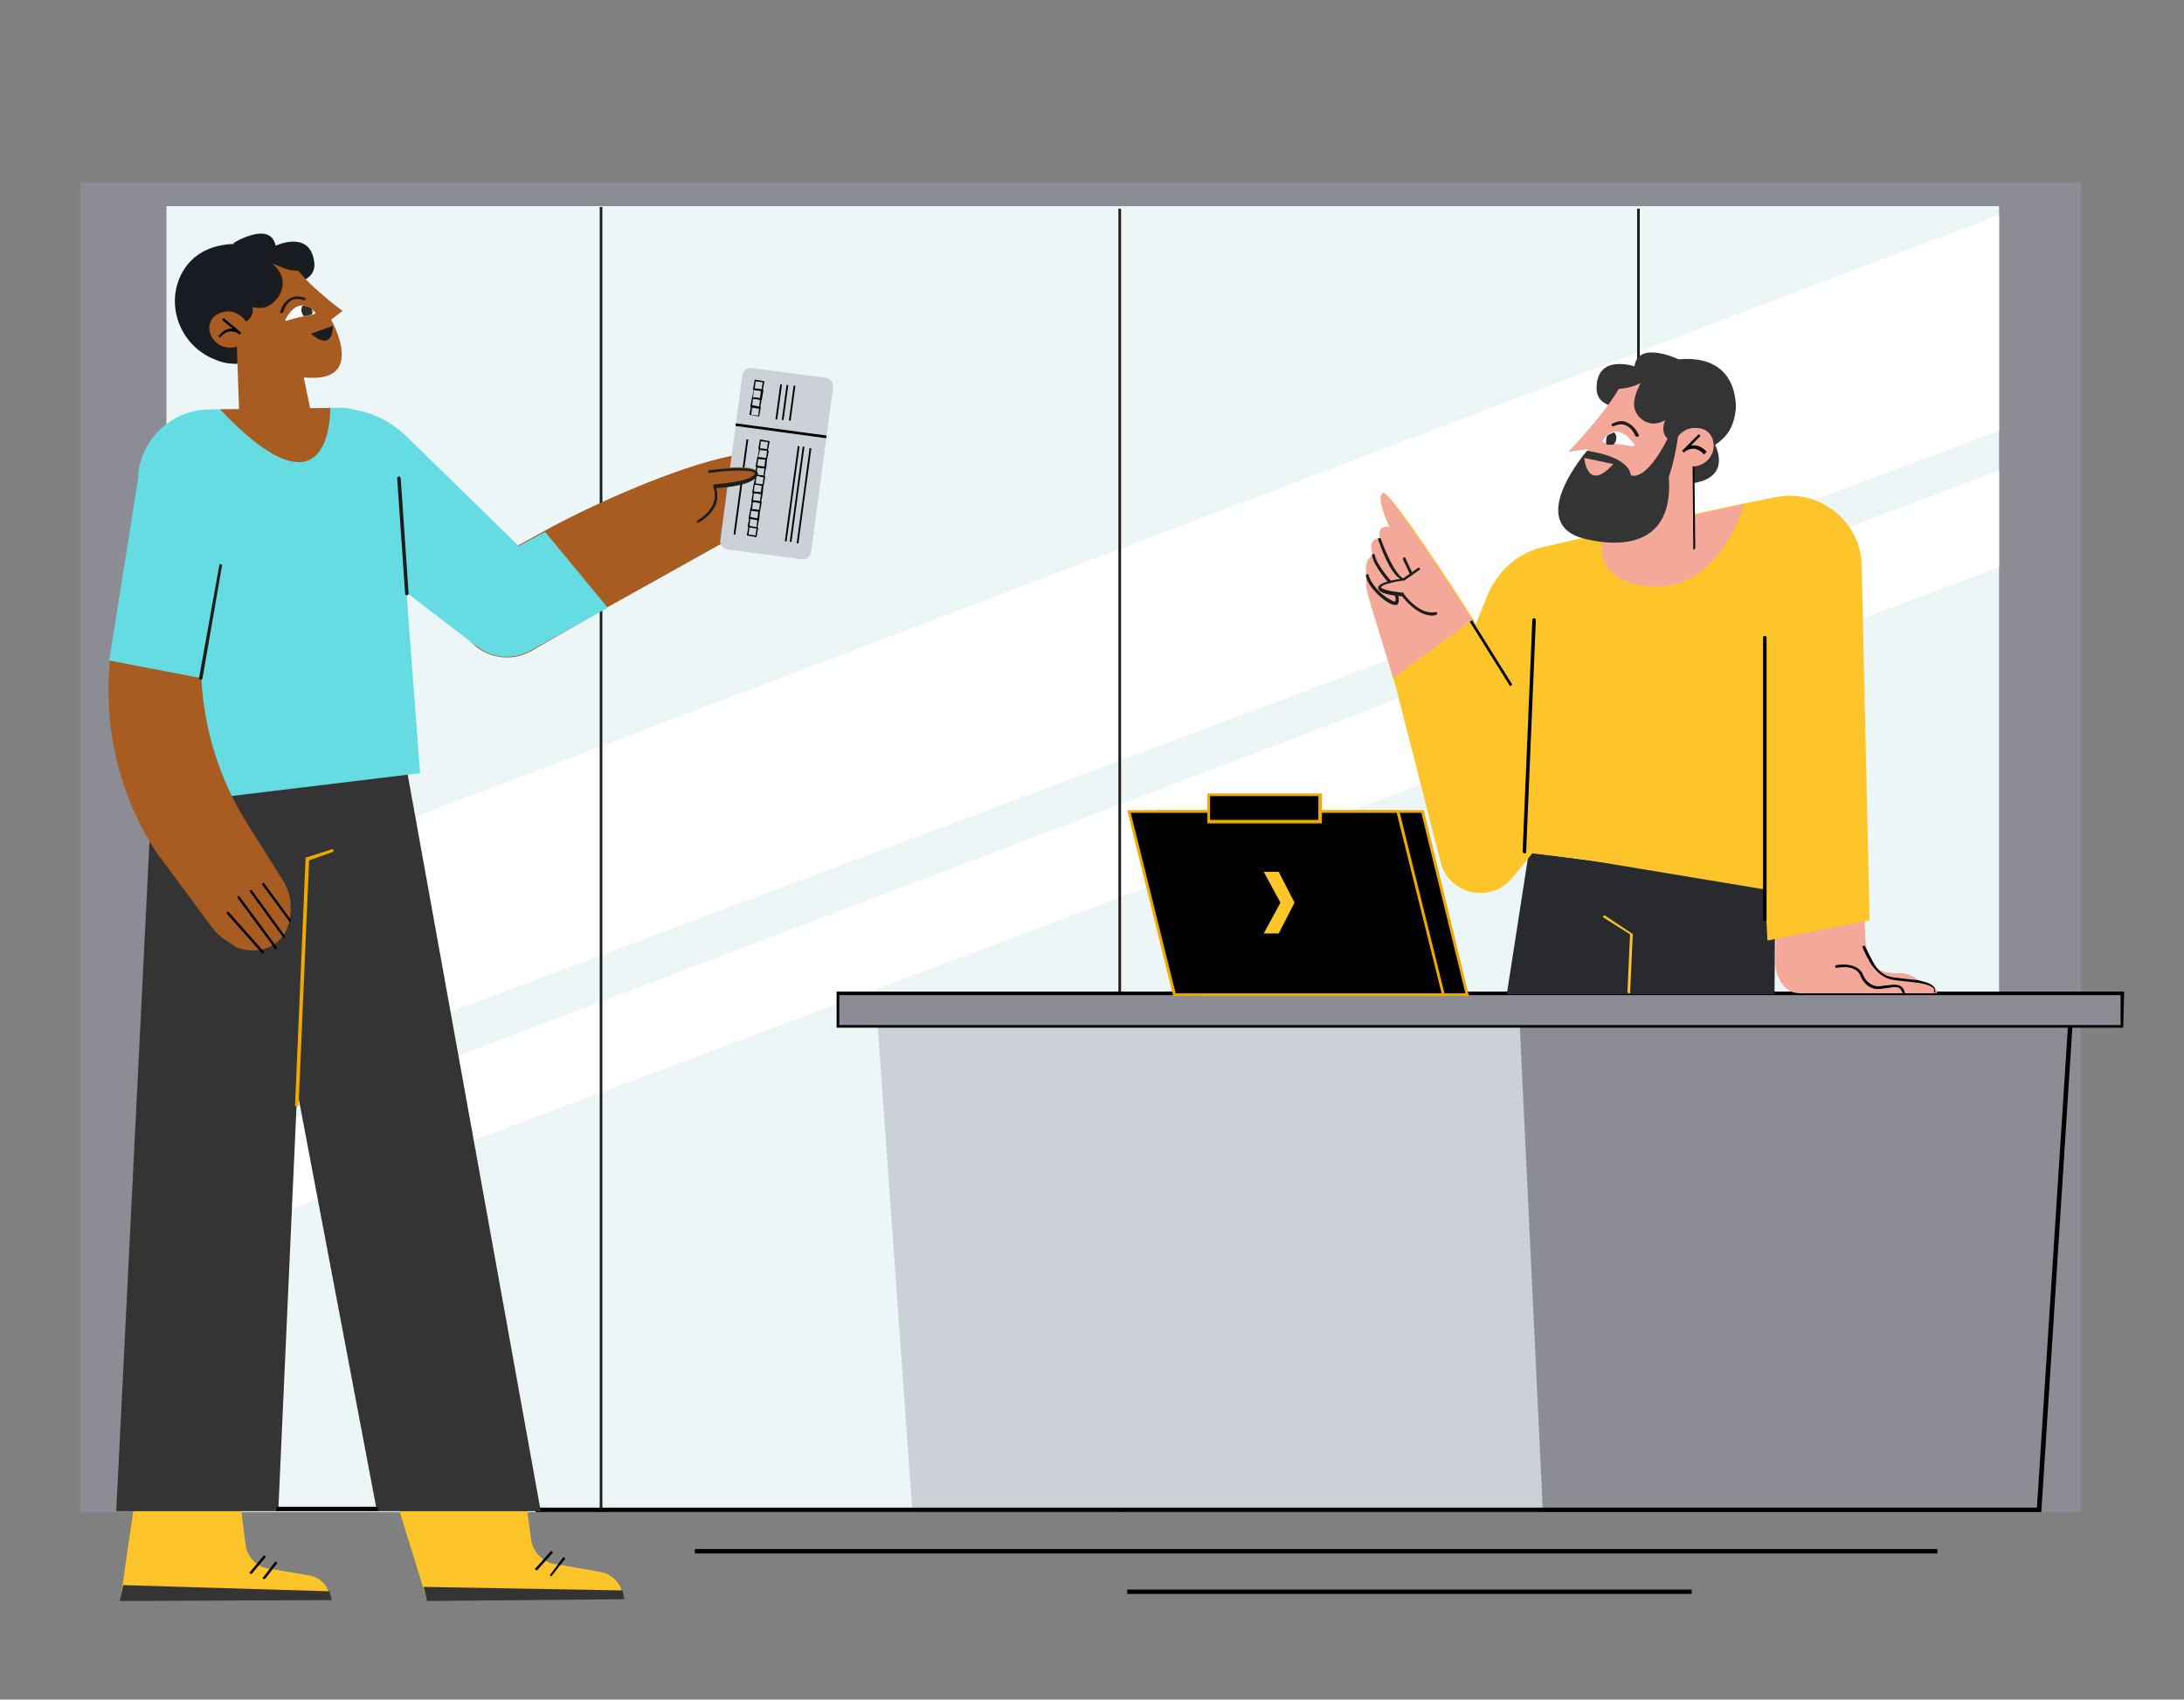 <?xml version="1.0" encoding="utf-8"?>
<!-- Generator: Adobe Illustrator 27.1.0, SVG Export Plug-In . SVG Version: 6.00 Build 0)  -->
<svg version="1.1" id="Livello_3" xmlns="http://www.w3.org/2000/svg" xmlns:xlink="http://www.w3.org/1999/xlink" x="0px" y="0px"
	 viewBox="0 0 248 193" style="enable-background:new 0 0 248 193;" xml:space="preserve">
<rect x="0" y="0" width="248" height="193" fill="#808080" stroke="none"/>
<style type="text/css">
	.st0{fill:#8B8C94;}
	.st1{fill:#ECF6F7;}
	.st2{clip-path:url(#SVGID_00000166638980034947608500000002761681688648125626_);}
	.st3{fill:#FFFFFF;}
	.st4{clip-path:url(#SVGID_00000008117691447535163670000005157230007268028326_);}
	.st5{fill:#1E1F1C;}
	.st6{fill:#CCD1D7;}
	.st7{fill:#292A2D;}
	.st8{fill:#FCC428;}
	.st9{fill:#F4A899;}
	.st10{fill:#FDC529;}
	.st11{fill:#353435;}
	.st12{clip-path:url(#SVGID_00000162311493246870846320000017123355997941232036_);}
	.st13{opacity:0.72;}
	.st14{fill:#1D1E1C;}
	.st15{fill:#EDA901;}
	.st16{fill:#2D2D2E;}
	.st17{fill:#A85C21;}
	.st18{fill:#65DCE2;}
	.st19{clip-path:url(#SVGID_00000179625443693208064630000002903532487903397055_);}
	.st20{fill:#191B22;}
	.st21{clip-path:url(#SVGID_00000066510184662463562890000014171076840104383652_);}
	.st22{clip-path:url(#SVGID_00000121260918679796750120000009805428306009545624_);}
	.st23{clip-path:url(#SVGID_00000085227160928912773210000003032187509231837862_);}
	.st24{clip-path:url(#SVGID_00000005963790148511243900000014224743328737520782_);}
	.st25{fill:none;}
	.st26{fill:#1D1D1B;}
	.st27{fill:#FFC627;}
</style>
<g>
	<g>
		<rect x="9.1" y="23.4" class="st0" width="227.2" height="148.3"/>
		<g>
			<rect id="SVGID" x="18.9" y="23.4" class="st1" width="208.1" height="148.3"/>
			<g>
				<defs>
					<rect id="SVGID_1_" x="18.9" y="23.4" width="208.1" height="148.3"/>
				</defs>
				<clipPath id="SVGID_00000155845634474675683510000016659951651024597395_">
					<use xlink:href="#SVGID_1_"  style="overflow:visible;"/>
				</clipPath>
				<g style="clip-path:url(#SVGID_00000155845634474675683510000016659951651024597395_);">
					<polygon class="st3" points="18.9,127 227,48.9 227,24.4 18.9,103.5 					"/>
				</g>
			</g>
			<g>
				<defs>
					<rect id="SVGID_00000038397630592866234920000015741358949355046299_" x="18.9" y="23.4" width="208.1" height="148.3"/>
				</defs>
				<clipPath id="SVGID_00000146466063127727638580000014480035313074616211_">
					<use xlink:href="#SVGID_00000038397630592866234920000015741358949355046299_"  style="overflow:visible;"/>
				</clipPath>
				<g style="clip-path:url(#SVGID_00000146466063127727638580000014480035313074616211_);">
					<polygon class="st3" points="18.9,142.6 227,64.4 227,53.4 18.9,132.5 					"/>
				</g>
			</g>
		</g>
		<rect x="68.1" y="23.5" class="st5" width="0.3" height="148.2"/>
		<rect x="127" y="23.7" class="st5" width="0.3" height="148"/>
		<rect x="185.9" y="23.7" class="st5" width="0.3" height="148"/>
	</g>
	<rect x="9.1" y="20.7" class="st0" width="227.2" height="2.7"/>
	<rect x="78.9" y="175.9" width="141.1" height="0.5"/>
	<rect x="128" y="180.5" width="64.1" height="0.5"/>
	<g>
		<polygon class="st6" points="207.3,112.8 99.4,112.8 103.6,171.7 207.3,171.7 		"/>
		<polygon class="st0" points="231,112.8 172.4,112.8 175.2,171.7 227.2,171.7 		"/>
	</g>
	<polygon points="231.8,171.7 60.8,171.7 60.8,171.2 231.3,171.2 235,113.8 235.5,113.9 	"/>
	<g>
		<rect x="95.1" y="112.8" class="st0" width="145.8" height="3.7"/>
		<path d="M241.1,116.7H95v-4.1h146.2L241.1,116.7L241.1,116.7L241.1,116.7z M95.3,116.4h145.5V113H95.3V116.4z"/>
	</g>
</g>
<g>
	<polygon class="st7" points="201.6,100.5 173.6,96.8 171.1,112.9 201.5,112.9 	"/>
	<path class="st8" d="M185,112.8L185,112.8c-0.1,0-0.2-0.1-0.2-0.2l0.3-6.5l-3-1.9c-0.1-0.1-0.1-0.2,0-0.2c0.1-0.1,0.2-0.1,0.2,0
		l3,2c0.1,0,0.1,0.1,0.1,0.2l-0.3,6.6H185z"/>
	<g>
		<path class="st9" d="M201.9,84.7l-0.3,24.6c0,0.8,0.2,1.6,0.7,2.3c0.8,1.2,1.7,1.2,2.5,1.2h15.1c0,0,0.4-0.6-1.2-1.1
			c-1.3-0.4-3.6,0.5-5.5-1.7c-0.9-1-1.4-2.3-1.4-3.7L211.1,84L201.9,84.7L201.9,84.7z"/>
		<path class="st9" d="M212.5,109.2c0,0,0.6,1.5,3.2,1.3c1.8-0.1,3.8,2.2,3.1,2.2h-1.1c0,0-0.2-1.5-2.7-0.5s-2.6,0.3-2.6,0.3
			L212.5,109.2z"/>
		<path d="M216.2,112.8c-0.1,0-0.2-0.1-0.2-0.1c-0.2-0.7-0.7-0.7-1.7-0.5c-0.3,0-0.6,0.1-0.9,0.1c-0.9,0.1-1.7-0.5-2.1-1.4
			c-0.5-1.5-2.7-1-2.7-1c-0.1,0-0.2,0-0.2-0.1s0-0.2,0.1-0.2c0,0,2.5-0.5,3.1,1.2c0.3,0.7,1,1.2,1.7,1.2c0.3,0,0.6-0.1,0.9-0.1
			c0.9-0.1,1.8-0.3,2.1,0.8C216.4,112.7,216.3,112.8,216.2,112.8L216.2,112.8L216.2,112.8z"/>
		<path d="M219.8,112.8L219.8,112.8c-0.2-0.1-0.2-0.2-0.2-0.3c0,0,0.1-0.1,0-0.2c-0.1-0.2-0.5-0.5-1.8-0.7c-0.9-0.1-1.8-0.2-2.6-0.3
			c-1-0.1-1.8-0.6-2.5-1.5c-0.4-0.5-0.9-1.5-1.2-2.2c0-0.1,0-0.2,0.1-0.2s0.2,0,0.2,0.1c0.3,0.6,0.8,1.6,1.1,2.1
			c0.6,0.9,1.3,1.3,2.2,1.4c0.8,0.1,1.7,0.2,2.6,0.3c1.1,0.2,1.8,0.5,2,0.9C219.8,112.5,219.7,112.7,219.8,112.8
			C220,112.8,219.9,112.8,219.8,112.8L219.8,112.8z"/>
	</g>
	<path class="st10" d="M212.3,104.5l-11.6,2.3l-0.3-5.8l-20.5-3.4l-5.9-0.7l-2.3,2.8c-2.3,2.8-6.8,2-8-1.4l-1.5-5.8l-0.3-1.2
		l-3.5-13.7c0,0-0.1-0.2-0.2-0.6c-0.6-2.1-2.7-8.7-2.9-9.7c-0.3-1.1-0.1-2-0.1-2c-0.4-1.7,0.7-2.3,0.7-2.3c-0.7-1.9,0.8-1.9,0.8-1.9
		c-0.3-1.7,1.1-1.2,1.1-1.2s-1.7-3.7-0.7-3.9c0.8-0.2,8.1,11,10.1,14.2c0.2,0.3,0.3,0.5,0.4,0.7l0.5-1.3l0.8-2
		c0.2-0.5,0.5-1.1,0.8-1.5c1.2-1.9,3-3.3,5.2-3.9l0,0l5.2-1.2l0,0l17.8-3.8l0,0l4-0.8c4.9-0.8,9.4,2.9,9.5,7.8L212.3,104.5z"/>
	<path class="st11" d="M194.7,50.4c0,0,2.2,3.9-2.7,4.5s1.3-6.3,1.3-6.3L194.7,50.4z"/>
	<g>
		<defs>
			<polygon id="SVGID_00000077304201252608238200000013490907670935539351_" points="201.1,56.6 174.8,62.3 171.1,108.1 204,108.3 
							"/>
		</defs>
		<clipPath id="SVGID_00000011743917895511643950000005316885149556561080_">
			<use xlink:href="#SVGID_00000077304201252608238200000013490907670935539351_"  style="overflow:visible;"/>
		</clipPath>
		<g style="clip-path:url(#SVGID_00000011743917895511643950000005316885149556561080_);">
			<path class="st9" d="M198.1,57.1c0,0-2.6,9.8-10.3,9.5s-5.7-6.2-5.7-6.2L198.1,57.1z"/>
		</g>
	</g>
	<path d="M173.1,96.9L173.1,96.9c-0.1,0-0.2-0.1-0.2-0.2l1.1-26.3c0-0.1,0.1-0.2,0.2-0.2s0.2,0.1,0.2,0.2l-1.1,26.3
		C173.3,96.9,173.2,96.9,173.1,96.9z"/>
	<g>
		<path id="SVGID-2" class="st9" d="M184.7,61.9c0,0-0.4-10.4-0.4-10.6l7.8,0.6l0.1,10.3L184.7,61.9L184.7,61.9z"/>
		<path d="M192.3,62.4c-0.1,0-0.2-0.1-0.2-0.2L192,53c0-0.1,0.1-0.2,0.2-0.2l0,0c0.1,0,0.2,0.1,0.2,0.2l0.1,9.2
			C192.5,62.3,192.4,62.4,192.3,62.4L192.3,62.4z"/>
		<polygon class="st9" points="184.5,56 184.6,59.2 189.6,54.2 		"/>
		<path class="st9" d="M190.5,51.2c0,0-0.1,12.8,1.8,13.2l-0.1-12C192.1,52.4,190.5,51.2,190.5,51.2z"/>
	</g>
	<g>
		<path class="st11" d="M190.6,40.8c0,0-4.6-2.2-5,0.8c0,0-4.4-1.5-4.3,2.6c0.1,2.9,5,1.9,5,1.9L190.6,40.8z"/>
		<path id="SVGID-3" class="st9" d="M187.8,42.5H187c-0.9,0-1.9-0.7-3.1,1.5c-1.5,2.8-5.8,7.3-5.8,7.3l2.2-0.3c0,0-3.3,7.5,3.1,6.6
			c9-1.2,9.4-9.6,9.4-9.6S197.1,41.8,187.8,42.5L187.8,42.5z"/>
		<path class="st11" d="M193.7,51.2c2-1.2,3.1-2.1,3.4-4.7c0,0,0.6-6.8-7.3-5.6c-1.9,0.3-4.9,1.4-6.6,2.4c-0.2,0.1-0.3,0.2-0.4,0.4
			V44c0.1,0.2,0.2,0.2,0.3,0.2c1.1,0,2.2-0.2,3.2-0.7c-0.3,0.6-0.6,1.2-0.7,1.9c-0.3,1.3,0.7,2.6,2.1,2.7c0.4,0,0.9-0.1,1.4-0.4
			c0,0-0.9,1.8,0.9,2.5C192,50.9,193.7,51.2,193.7,51.2L193.7,51.2z"/>
		<path id="SVGID-4" class="st3" d="M185.6,50.5c-0.4-0.6-2-2.7-3.6-0.5v0.2c0.3,0.2,1.4,0.1,3.5,0.5
			C185.6,50.6,185.6,50.5,185.6,50.5z"/>
		<g>
			<path class="st9" d="M190.5,52.4c0,0,0.2,0.2,0.6,0.3c1.6,0.8,3.4-0.3,3.5-2c0-1.2-0.7-2.1-2-2.1c-1.7-0.1-2.4,1.5-2.4,1.5"/>
			<path d="M193.5,51.6c0,0-0.1,0-0.1-0.1c-1.1-1.1-2.1-0.2-2.1-0.2c-0.1,0.1-0.2,0.1-0.2,0c-0.1-0.1-0.1-0.2,0-0.2l1.7-1.7
				c0.1-0.1,0.2-0.1,0.2,0c0.1,0.1,0.1,0.2,0,0.2l-1,1c0.5-0.1,1.1,0,1.7,0.6c0.1,0.1,0.1,0.2,0,0.2L193.5,51.6L193.5,51.6z"/>
		</g>
		<g class="st13">
			
				<ellipse transform="matrix(0.145 -0.989 0.989 0.145 106.546 225.636)" class="st9" cx="183.8" cy="51.2" rx="0.5" ry="1.3"/>
		</g>
		<path class="st14" d="M185.9,49.6c-0.1,0-0.1,0-0.2-0.1c-0.1-0.1-0.3-0.9-1.1-1.2c-0.4-0.2-0.9-0.1-1.4,0.1c-0.1,0-0.2,0-0.2-0.1
			s0-0.2,0.1-0.2c0.6-0.3,1.2-0.4,1.7-0.1c0.9,0.4,1.3,1.4,1.3,1.4C186.1,49.5,186.1,49.6,185.9,49.6
			C186,49.6,185.9,49.6,185.9,49.6L185.9,49.6z"/>
	</g>
	<path d="M171.5,77.9c-0.1,0-0.1,0-0.1-0.1l-4.5-7.2c-0.1-0.1,0-0.2,0.1-0.2c0.1-0.1,0.2,0,0.2,0.1l4.5,7.2
		C171.7,77.7,171.7,77.8,171.5,77.9C171.6,77.8,171.6,77.9,171.5,77.9z"/>
	<path class="st11" d="M190.1,48.3h0.6c0,0-0.2,2.8-1.2,5.9c0.5,6.8-4,8.3-9.5,7c-7-1.7,0.2-10,0.2-10s4.7,0.5,5,2.8
		C185.3,53.9,187,55.1,190.1,48.3z"/>
	<path class="st9" d="M179.9,52c0,0,0.3,4,3.3,0.7L179.9,52z"/>
	<g>
		<g>
			<polygon points="161.5,92.1 131.4,92.1 136.5,112.9 166.6,112.9 			"/>
			<path class="st15" d="M166.8,113.1h-30.4V113l-5.1-21h30.4v0.1L166.8,113.1z M136.7,112.8h29.7l-5-20.5h-29.7L136.7,112.8z"/>
		</g>
		<g>
			<polygon points="158.7,92.1 128.2,92.1 133.4,112.9 163.9,112.9 			"/>
			<path class="st15" d="M164.1,113.1h-30.9V113L128,92h30.9v0.1L164.1,113.1z M133.5,112.8h30.2l-5.1-20.5h-30.2L133.5,112.8z"/>
		</g>
		<g>
			<rect x="137.2" y="90.2" width="12.7" height="3.1"/>
			<path class="st15" d="M150.1,93.5h-13v-3.4h13V93.5z M137.4,93.1h12.3v-2.7h-12.3V93.1z"/>
		</g>
	</g>
	<path d="M200.4,104.6c-0.1,0-0.2-0.1-0.2-0.2v-32c0-0.1,0.1-0.2,0.2-0.2s0.2,0.1,0.2,0.2v32C200.6,104.6,200.5,104.6,200.4,104.6z"
		/>
	<path class="st9" d="M167.2,70.4l-9,6.6c-0.6-2.1-2.7-8.7-2.9-9.7c-0.3-1.1-0.1-2-0.1-2c-0.4-1.7,0.7-2.3,0.7-2.3
		c-0.7-1.9,0.8-1.9,0.8-1.9c-0.3-1.7,1.1-1.2,1.1-1.2s-1.7-3.7-0.7-3.9C157.9,56,165.1,67.2,167.2,70.4L167.2,70.4z"/>
	<path class="st14" d="M162.6,69.9c-1.6,0-3.1-1.8-3.4-2.2c-0.5,0-2.3-0.2-2.6-0.7c-0.1-0.1-0.1-0.2-0.1-0.3c0.1-0.6,2-0.9,2.8-1
		l1.7-1.2c0.1-0.1,0.2,0,0.2,0c0.1,0.1,0,0.2,0,0.2l-1.7,1.2h-0.1c-1.3,0.2-2.5,0.5-2.6,0.8c0.1,0.2,1.2,0.5,2.5,0.6
		c0.1,0,0.1,0,0.1,0.1c0,0.1,1.8,2.5,3.6,2.1c0.1,0,0.2,0,0.2,0.1s0,0.2-0.1,0.2C162.9,69.9,162.8,69.9,162.6,69.9L162.6,69.9z"/>
	<path class="st14" d="M159.3,65.9L159.3,65.9c-1.5-0.5-2.7-4.4-2.8-4.6c0-0.1,0-0.2,0.1-0.2s0.2,0,0.2,0.1c0.4,1.1,1.6,4.1,2.6,4.5
		c0.1,0,0.2,0,0.2,0.1C159.6,65.9,159.4,65.9,159.3,65.9L159.3,65.9z"/>
	<path class="st14" d="M160.3,65.3c-0.1,0-0.1,0-0.2-0.1l-0.8-1.7c0-0.1,0-0.2,0.1-0.2s0.2,0,0.2,0.1l0.8,1.7
		C160.5,65.2,160.4,65.3,160.3,65.3C160.3,65.3,160.3,65.3,160.3,65.3z"/>
	<path class="st14" d="M157.7,66.2c-0.1-0.1-1.7-1.9-1.9-3.1c0-0.1,0-0.2,0.1-0.2s0.2,0,0.2,0.1c0.2,1.1,1.8,2.9,1.8,2.9
		c0.1,0.1,0.1,0.2,0,0.2C157.9,66.1,157.8,66.2,157.7,66.2L157.7,66.2z"/>
	<path class="st14" d="M158,68.6c-0.8-0.3-2.6-1.8-2.9-3.2c0-0.1,0-0.2,0.1-0.2s0.2,0,0.2,0.1c0.3,1.1,1.6,2.4,2.5,2.8
		c0.3,0.2,0.4,0.2,0.5,0.2c0.2-0.1,0-0.7-0.1-0.9c0-0.1,0-0.2,0.1-0.2s0.2,0,0.2,0.1c0.1,0.1,0.5,1,0,1.4
		C158.4,68.7,158.2,68.7,158,68.6z"/>
	<path class="st16" d="M182.8,49.3c0.2-0.1,0.5-0.2,0.5-0.2c0.2,0.2,0.3,0.5,0.2,0.9c0,0.1-0.1,0.3-0.3,0.5c0,0-0.2,0-0.3,0
		c-0.1,0-0.4,0-0.4,0c-0.2-0.2-0.1-0.5-0.1-0.6C182.4,49.5,182.6,49.4,182.8,49.3L182.8,49.3z"/>
</g>
<g>
	<path class="st8" d="M15.7,167.6l-2,13.9l23.8-0.1l-0.1-0.3c-0.2-1.1-1.1-2-2.3-2.2l-4.7-0.8c-1.3-0.2-2.3-1.3-2.5-2.6l-0.9-7
		L15.7,167.6L15.7,167.6z"/>
	<polygon class="st11" points="13.6,181.8 14,180 37.4,180.7 37.7,181.7 	"/>
	<path d="M28.5,178.7h-0.1c-0.1-0.1-0.1-0.2,0-0.2l1.5-1.8c0.1-0.1,0.2-0.1,0.2,0c0.1,0.1,0.1,0.2,0,0.2l-1.5,1.8
		C28.6,178.6,28.6,178.7,28.5,178.7z"/>
	<path d="M30,179.3h-0.1c-0.1-0.1-0.1-0.2,0-0.2l1.3-1.7c0.1-0.1,0.2-0.1,0.2,0c0.1,0.1,0.1,0.2,0,0.2l-1.3,1.7
		C30.1,179.2,30.1,179.3,30,179.3z"/>
	<path class="st8" d="M43.7,166.2l4.7,15.2l22.4-0.2l-0.1-0.3c-0.3-1.2-1.3-2.2-2.5-2.4l-5.2-0.9c-1.4-0.2-2.5-1.4-2.7-2.8l-1-7.7
		L43.7,166.2L43.7,166.2z"/>
	<polygon class="st11" points="48.5,181.8 48.1,180.2 70.7,180.6 70.9,181.6 	"/>
	<path d="M60.9,178.3L60.9,178.3c-0.2-0.1-0.2-0.2-0.1-0.2l1.7-1.9c0.1-0.1,0.2-0.1,0.2,0c0.1,0.1,0.1,0.2,0,0.2l-1.7,1.9
		C61,178.3,60.9,178.3,60.9,178.3z"/>
	<path d="M62.6,179L62.6,179c-0.2-0.1-0.2-0.2-0.1-0.2l1.4-1.9c0.1-0.1,0.2-0.1,0.2,0c0.1,0.1,0.1,0.2,0,0.2L62.6,179L62.6,179z"/>
	<polygon class="st11" points="35.5,85 31.6,171.6 13.2,171.6 17.5,85 	"/>
	<polygon class="st11" points="45.4,83 61.4,171.6 42.8,171.6 26,83 	"/>
	<rect x="17" y="68" transform="matrix(0.198 -0.98 0.98 0.198 -47.508 78.284)" width="14.1" height="0.3"/>
	<polygon class="st15" points="33.9,125.6 33.5,125.6 34.7,97.4 37.8,96.4 37.9,96.7 35.1,97.7 	"/>
	<g>
		<path class="st17" d="M88.2,55.3c0.1,3.1-4.6,5.5-4.6,5.5L68.9,69l-8.7,5c-3.8,2-8.3-0.8-8.3-5v-0.7c0.2-2.1,1.6-3.9,3.5-4.7
			c1.7-0.7,3.9-1.9,6.4-3.3c5.8-3.2,15.2-7.3,21.1-8.5C89.1,50.6,88.1,51.5,88.2,55.3z"/>
		<path class="st18" d="M61.9,60.4c-1.1,0.6-2.1,1.1-3,1.6L46.1,49.5c-2.1-2-4.9-3.2-7.8-3.1h-8c-1.1,2.5-2.5,6.6-0.4,8.4L53.6,73
			c0.2,0.2,0.5,0.4,0.7,0.5c1.6,1.2,3.8,1.5,5.9,0.4L69,69C69,69,61.9,60.4,61.9,60.4z"/>
		<path class="st14" d="M85.5,59.1h-0.3c-0.2-0.1-0.3-0.2-0.3-0.4c-0.1-0.5,0.4-1,0.9-1.3c-0.4,0.1-0.9,0.1-1.1-0.1
			c-0.2-0.1-0.3-0.2-0.3-0.4c-0.1-0.4,0.3-0.8,0.7-1.1c-0.3,0-0.5-0.1-0.6-0.3c-0.1-0.1-0.1-0.3-0.1-0.5c0.1-0.4,0.6-0.7,0.6-0.8
			l2.7-1.1c0.1,0,0.2,0,0.2,0.1s0,0.2-0.1,0.2l-2.7,1.1c-0.1,0.1-0.4,0.3-0.5,0.5v0.2c0.2,0.2,0.9,0.1,1.5,0c0.1,0,0.2-0.1,0.2-0.1
			c0.1,0,0.2,0,0.2,0.1s0,0.2-0.1,0.2c0,0-0.1,0-0.2,0.1c-0.7,0.2-1.8,0.7-1.7,1.2c0,0.1,0.1,0.1,0.1,0.2c0.5,0.2,1.7-0.1,2.2-0.3
			c0.1,0,0.2,0,0.2,0.1s0,0.2-0.1,0.2c-0.9,0.4-2,1.2-1.9,1.6c0,0.1,0.1,0.1,0.1,0.1c0.3,0.1,1.1-0.3,1.5-0.5c0.1-0.1,0.2,0,0.2,0.1
			c0.1,0.1,0,0.2-0.1,0.2C86.9,58.5,86.1,59.1,85.5,59.1L85.5,59.1z"/>
		<g>
			<path id="SVGID-5" class="st18" d="M15.7,53.6l1.4,37.9l30.6-3.7l-2.5-33.3c-0.2-3.6-2.5-7.9-6.1-8.2l-15.5,0.2
				C19.6,46.6,16.3,49.6,15.7,53.6"/>
			<g>
				<defs>
					<path id="SVGID_00000161611018397485903840000014930228220015013773_" d="M15.7,53.6l1.4,37.9l30.6-3.7l-2.5-33.3
						c-0.2-3.6-2.5-7.9-6.1-8.2l-15.5,0.2C19.6,46.6,16.3,49.6,15.7,53.6"/>
				</defs>
				<clipPath id="SVGID_00000077310910483251298750000002474059576799990197_">
					<use xlink:href="#SVGID_00000161611018397485903840000014930228220015013773_"  style="overflow:visible;"/>
				</clipPath>
				<g style="clip-path:url(#SVGID_00000077310910483251298750000002474059576799990197_);">
					<path class="st17" d="M37.5,46.3c0,0,0.4,13.9-12.7,0H37.5z"/>
				</g>
			</g>
		</g>
		<path class="st17" d="M84.4,53.4c0,0,7.2-1.1,6.9-2.2c-0.4-1.6-8.3,0.6-8.4,0.6"/>
		<path class="st5" d="M79.2,59.4C79.1,59.4,79.1,59.4,79.2,59.4c-0.1-0.2-0.1-0.3,0-0.3c2.8-1.7,1.8-3.7,1.8-3.8v-0.2
			c0-0.1,0.1-0.1,0.1-0.1c1.2-0.1,4.3-0.4,4.6-1.2v-0.1c-0.3-0.4-3.2-0.3-5.1,0c-0.1,0-0.2-0.1-0.2-0.1c0-0.1,0.1-0.2,0.1-0.2
			c0.8-0.1,4.9-0.6,5.5,0.2c0.1,0.1,0.1,0.3,0,0.4c-0.5,1.1-3.7,1.4-4.7,1.4C81.5,56,81.9,57.9,79.2,59.4
			C79.3,59.4,79.3,59.4,79.2,59.4z"/>
	</g>
	<g>
		<path class="st14" d="M23.7,37.3c0,0-1.7,4,3.1,4s-1.9-5.9-1.9-5.9L23.7,37.3z"/>
		<path class="st17" d="M35.8,49.2c0,0-2.4-11.6-2.4-11.8l-6.6-0.7L27.2,48C27.2,48,35.8,49.2,35.8,49.2z"/>
		<g>
			<path class="st20" d="M26.5,27.6c0,0,4.2-2.6,4.8,0.3c0,0,4-1.9,4.4,2c0.2,2.8-4.6,2.4-4.6,2.4S26.5,27.6,26.5,27.6z"/>
			<path class="st17" d="M29.4,29c0.3,0,0.5,0,0.8-0.1c0.8-0.1,1.7-0.9,3.1,1.1c1.7,2.5,5.6,5.3,5.6,5.3l-1.3,1c0,0,3.9,6.8-2.3,6.6
				c-8.7-0.1-10.1-8.1-10.1-8.1S20.5,29.4,29.4,29"/>
		</g>
		<g>
			<defs>
				<rect id="SVGID_00000090269045963568697840000013432006636046040965_" x="26.5" y="27.3" width="8.3" height="7.7"/>
			</defs>
			<clipPath id="SVGID_00000129188298255938125670000005642582911931065268_">
				<use xlink:href="#SVGID_00000090269045963568697840000013432006636046040965_"  style="overflow:visible;"/>
			</clipPath>
			<g style="clip-path:url(#SVGID_00000129188298255938125670000005642582911931065268_);">
				<g>
					<defs>
						<rect id="SVGID_00000181793661010025532350000013671366971494138760_" x="26.5" y="27.3" width="8.3" height="7.7"/>
					</defs>
					<clipPath id="SVGID_00000017501641955368356610000007489239750226598272_">
						<use xlink:href="#SVGID_00000181793661010025532350000013671366971494138760_"  style="overflow:visible;"/>
					</clipPath>
					<g style="clip-path:url(#SVGID_00000017501641955368356610000007489239750226598272_);">
						<path class="st14" d="M26.5,33.8c0.2-0.1,2.7,2.3,4.6,0.5c0.7-0.7,1-1.3,1-2.3c0-0.8-0.7-1.8-1.4-2.2c0.7,0.3,1.3,0.6,2,0.8
							c0.7,0.2,1.5,0.2,2.1-0.1L32.9,28l-5.5,2.2C27.4,30.2,26.5,33.8,26.5,33.8z"/>
					</g>
				</g>
			</g>
		</g>
		<path class="st20" d="M26.8,41.3c-2.5-0.1-4.3-1.3-5.4-2.7c-1.9-2.4-2.1-5.8-0.3-8.3c1.1-1.5,3-2.7,6.2-2.6
			c1.9,0.1,4.8,0.7,6.5,1.6c0.2,0.1,0.3,0.2,0.4,0.4V30c-0.1,0.2-0.2,0.2-0.3,0.2c-1.1,0.1-2.2,0-3.2-0.3c0.3,0.5,0.6,1,0.8,1.6
			c0.5,1.3-0.3,2.7-1.7,2.9c-0.4,0.1-0.9,0-1.4-0.3c0,0,1,1.6-0.6,2.5S24.6,38,24.6,38"/>
		<path class="st17" d="M27.9,38.7c0,0-0.2,0.2-0.5,0.4c-1.4,0.9-3.3,0.1-3.6-1.5c-0.2-1.1,0.5-2,1.7-2.2c1.6-0.3,2.5,1.2,2.5,1.2"
			/>
		<g>
			<defs>
				<rect id="SVGID_00000018942523042542149210000004018956193485596295_" x="24.8" y="36.1" width="2.6" height="2.2"/>
			</defs>
			<clipPath id="SVGID_00000065778440890751829370000016102837696757951902_">
				<use xlink:href="#SVGID_00000018942523042542149210000004018956193485596295_"  style="overflow:visible;"/>
			</clipPath>
			<g style="clip-path:url(#SVGID_00000065778440890751829370000016102837696757951902_);">
				<g>
					<defs>
						<rect id="SVGID_00000108299390732756234020000014472196506487952521_" x="24.8" y="36.1" width="2.6" height="2.2"/>
					</defs>
					<clipPath id="SVGID_00000183244240105775164950000002825808600775940262_">
						<use xlink:href="#SVGID_00000108299390732756234020000014472196506487952521_"  style="overflow:visible;"/>
					</clipPath>
					<g style="clip-path:url(#SVGID_00000183244240105775164950000002825808600775940262_);">
						<path d="M25,38.3h-0.1c-0.1-0.1-0.1-0.2,0-0.2c0.5-0.7,1.1-0.8,1.5-0.8l-1.1-0.9c-0.1-0.1-0.1-0.2,0-0.2
							c0.1-0.1,0.2-0.1,0.2,0l1.8,1.5c0.1,0.1,0.1,0.2,0,0.2c-0.1,0.1-0.2,0.1-0.2,0C27.1,37.9,26,37.1,25,38.3
							C25.1,38.3,25,38.3,25,38.3z"/>
					</g>
				</g>
			</g>
		</g>
		<path class="st14" d="M32,35.6C31.9,35.6,31.9,35.6,32,35.6c-0.1,0-0.2-0.1-0.2-0.2c0,0,0.3-1.1,1.1-1.5c0.5-0.3,1-0.3,1.7-0.1
			c0.1,0,0.1,0.1,0.1,0.2s-0.1,0.1-0.2,0.1c-0.5-0.2-1-0.2-1.4,0c-0.7,0.4-0.9,1.3-0.9,1.3C32.1,35.5,32,35.6,32,35.6z"/>
		<path class="st14" d="M37.8,37c0,0,0.1,3.1-2.5,0.9L37.8,37z"/>
	</g>
	<g>
		<path class="st17" d="M23.7,104.8l-6-8.1c-4.6-7.1-6.3-15.6-4.9-24L16,54.5l10.6,1.3l-2.8,11.6c-2.2,8.9-0.6,18.3,4.2,26l4.2,6.7
			c0.5,0.8,0.8,1.8,0.8,2.8v0.6c-0.1,3.3-2.7,5.1-5.8,4.2c0,0-0.4-0.1-1.2-0.7C25.1,106.5,24.3,105.7,23.7,104.8"/>
		<path class="st18" d="M12.4,75l10.4,2l3.9-21.6c0.6-3.3-1.9-6.3-5.2-6.5c-2.8-0.1-5.2,1.9-5.7,4.7L12.4,75z"/>
		<path d="M32.9,104.7C32.8,104.7,32.8,104.7,32.9,104.7l-3.1-4.2c-0.1-0.1,0-0.2,0-0.2c0.1-0.1,0.2,0,0.2,0l3,4.1
			c0.1,0.1,0,0.2,0,0.2C33,104.7,33,104.7,32.9,104.7z"/>
		<path d="M32.2,106.5C32.1,106.5,32.1,106.5,32.2,106.5l-3.8-5.2c-0.1-0.1,0-0.2,0-0.2c0.1-0.1,0.2,0,0.2,0l3.7,5.1
			c0.1,0.1,0,0.2,0,0.2C32.3,106.5,32.3,106.5,32.2,106.5z"/>
		<path d="M31.3,107.8c-0.1,0-0.1,0-0.1-0.1L27,102c-0.1-0.1,0-0.2,0-0.2c0.1-0.1,0.2,0,0.2,0l4.2,5.7c0.1,0.1,0,0.2,0,0.2
			C31.4,107.8,31.3,107.8,31.3,107.8z"/>
		<path d="M29.8,108.3c0,0-0.1,0-0.1-0.1l-3.9-4.4c-0.1-0.1-0.1-0.2,0-0.2c0.1-0.1,0.2-0.1,0.2,0l3.9,4.4c0.1,0.1,0.1,0.2,0,0.2
			C29.9,108.3,29.8,108.3,29.8,108.3z"/>
	</g>
	<g>
		<line class="st25" x1="22.8" y1="77" x2="25.1" y2="64.1"/>
		<path class="st26" d="M22.8,77.2L22.8,77.2c-0.1,0-0.2-0.1-0.2-0.2l2.3-12.8c0-0.1,0.1-0.2,0.2-0.1c0.1,0,0.2,0.1,0.1,0.2L23,77
			C23,77.1,22.9,77.2,22.8,77.2z"/>
	</g>
	<g>
		<line class="st25" x1="46.2" y1="67.4" x2="45.3" y2="54.2"/>
		<path class="st26" d="M46.2,67.6c-0.1,0-0.2-0.1-0.2-0.2l-0.9-13.1c0-0.1,0.1-0.2,0.2-0.2s0.2,0.1,0.2,0.2l0.9,13.1
			C46.4,67.5,46.3,67.6,46.2,67.6L46.2,67.6z"/>
	</g>
	<rect x="31.4" y="171.1" width="11.5" height="0.5"/>
	<g>
		<path class="st6" d="M94.6,44l-2.5,18.7c-0.1,0.5-0.5,0.9-1.1,0.8l-8.4-1.1c-0.5-0.1-0.9-0.5-0.8-1.1l2.5-18.7
			c0.1-0.5,0.5-0.9,1.1-0.8l8.4,1.1C94.3,43,94.7,43.5,94.6,44z"/>
		<rect x="88.6" y="43.7" transform="matrix(0.134 -0.991 0.991 0.134 28.334 130.313)" width="0.3" height="10.4"/>
		<g>
			<path d="M85.9,61l-1.1-0.2l0.2-1.1l1.1,0.2L85.9,61z M85,60.7l0.8,0.1l0.1-0.8l-0.8-0.1L85,60.7z"/>
			<path d="M86,60l-1.1-0.2l0.2-1.1l1.1,0.2L86,60z M85.1,59.8l0.8,0.1L86,59l-0.8-0.1L85.1,59.8z"/>
			<path d="M86.2,59.1L85,58.9l0.2-1.1l1.1,0.2L86.2,59.1z M85.2,58.8l0.8,0.1l0.1-0.8L85.3,58L85.2,58.8z"/>
			<path d="M86.3,58.1l-1.1-0.2l0.2-1.1l1.1,0.2L86.3,58.1z M85.4,57.8l0.8,0.1l0.1-0.8L85.5,57L85.4,57.8z"/>
			<path d="M86.4,57.1L85.3,57l0.2-1.1l1.1,0.2C86.6,56.1,86.4,57.1,86.4,57.1z M85.5,56.8l0.8,0.1l0.1-0.8L85.6,56L85.5,56.8z"/>
			<path d="M86.6,56.1L85.4,56l0.2-1.1l1.1,0.2C86.7,55.1,86.6,56.1,86.6,56.1z M85.6,55.8l0.8,0.1l0.1-0.8L85.7,55L85.6,55.8z"/>
			<path d="M86.7,55.2L85.6,55l0.2-1.1l1.1,0.2L86.7,55.2z M85.8,54.9l0.8,0.1l0.1-0.8L85.9,54L85.8,54.9z"/>
			<path d="M86.8,54.2L85.7,54l0.2-1.1L87,53L86.8,54.2z M85.9,53.9l0.8,0.1l0.1-0.8L86,53.1L85.9,53.9z"/>
			<path d="M87,53.2L85.8,53l0.2-1.1l1.1,0.2L87,53.2z M86,52.9l0.8,0.1l0.1-0.8l-0.8-0.1L86,52.9z"/>
			<path d="M87.1,52.2L86,52.1l0.2-1.1l1.1,0.2C87.3,51.2,87.1,52.2,87.1,52.2z M86.1,51.9L87,52l0.1-0.8l-0.8-0.1L86.1,51.9z"/>
			<path d="M87.2,51.2L86.1,51l0.2-1.1l1.1,0.2L87.2,51.2z M86.3,50.9l0.8,0.1l0.1-0.8l-0.8-0.1L86.3,50.9z"/>
		</g>
		<g>
			<path d="M86.2,47.3l-1.1-0.2l0.2-1.1l1.1,0.2L86.2,47.3z M85.3,47.1l0.8,0.1l0.1-0.8l-0.8-0.1L85.3,47.1z"/>
			<path d="M86.3,46.4l-1.1-0.2l0.2-1.1l1.1,0.2L86.3,46.4z M85.4,46.1l0.8,0.1l0.1-0.8l-0.8-0.1L85.4,46.1z"/>
			<path d="M86.5,45.4l-1.1-0.2l0.2-1.1l1.1,0.2L86.5,45.4z M85.5,45.1l0.8,0.1l0.1-0.8l-0.8-0.1L85.5,45.1z"/>
			<path d="M86.6,44.4l-1.1-0.2l0.2-1.1l1.1,0.2L86.6,44.4z M85.7,44.1l0.8,0.1l0.1-0.8l-0.8-0.1L85.7,44.1z"/>
		</g>
		<g>
			<rect x="84.5" y="55.9" transform="matrix(0.135 -0.991 0.991 0.135 22.319 137.643)" width="10.9" height="0.2"/>
			<rect x="78.7" y="55.2" transform="matrix(0.135 -0.991 0.991 0.135 17.972 131.22)" width="10.9" height="0.2"/>
			<rect x="85.1" y="56" transform="matrix(0.135 -0.991 0.991 0.135 22.692 138.287)" width="10.9" height="0.2"/>
			<rect x="85.8" y="56.2" transform="matrix(0.135 -0.991 0.991 0.135 23.187 139.122)" width="10.9" height="0.2"/>
		</g>
		<g>
			<rect x="86.4" y="45.5" transform="matrix(0.135 -0.991 0.991 0.135 31.302 127.09)" width="4" height="0.2"/>
			<rect x="87.2" y="45.6" transform="matrix(0.135 -0.991 0.991 0.135 31.816 127.928)" width="4" height="0.2"/>
			<rect x="87.9" y="45.7" transform="matrix(0.135 -0.991 0.991 0.135 32.426 128.687)" width="4" height="0.2"/>
		</g>
	</g>
	<g>
		<path class="st17" d="M80.3,53.5c0-0.1,0.1-0.2,0.1-0.2c0.8-0.1,4.9-0.6,5.5,0.2c0.1,0.1,0.1,0.3,0,0.4c-0.5,1.1-3.7,1.4-4.7,1.4
			c0.2,0.7,0.6,2.5-2,4h-0.1c-0.1,0-0.1,0-0.1-0.1c0-0.1,0-0.2,0.1-0.2"/>
		<path class="st5" d="M79.2,59.4C79.1,59.4,79.1,59.4,79.2,59.4c-0.1-0.2-0.1-0.3,0-0.3c2.8-1.7,1.8-3.7,1.8-3.8v-0.2
			c0-0.1,0.1-0.1,0.1-0.1c1.2-0.1,4.3-0.4,4.6-1.2v-0.1c-0.3-0.4-3.2-0.3-5.1,0c-0.1,0-0.2-0.1-0.2-0.1c0-0.1,0.1-0.2,0.1-0.2
			c0.8-0.1,4.9-0.6,5.5,0.2c0.1,0.1,0.1,0.3,0,0.4c-0.5,1.1-3.7,1.4-4.7,1.4C81.5,56,81.9,57.9,79.2,59.4
			C79.3,59.4,79.3,59.4,79.2,59.4z"/>
	</g>
	<path class="st3" d="M32.4,36.3c0.3-0.6,1.6-2.8,3.4-0.8v0.1c-0.2,0.2-1.3,0.2-3.2,0.8C32.4,36.5,32.4,36.4,32.4,36.3"/>
	<path class="st16" d="M35.4,35.1c0.2,0.4,0,0.6,0,0.6c-0.4,0.1-0.7,0.2-0.9,0.2c-0.5-0.6-0.2-1.2-0.1-1.2
		C34.8,34.7,35.4,35,35.4,35.1"/>
</g>
<path class="st27" d="M147,102.5l-1.8-3.5h-1.7l1.9,3.5l-1.9,3.5h1.7L147,102.5z"/>
</svg>
